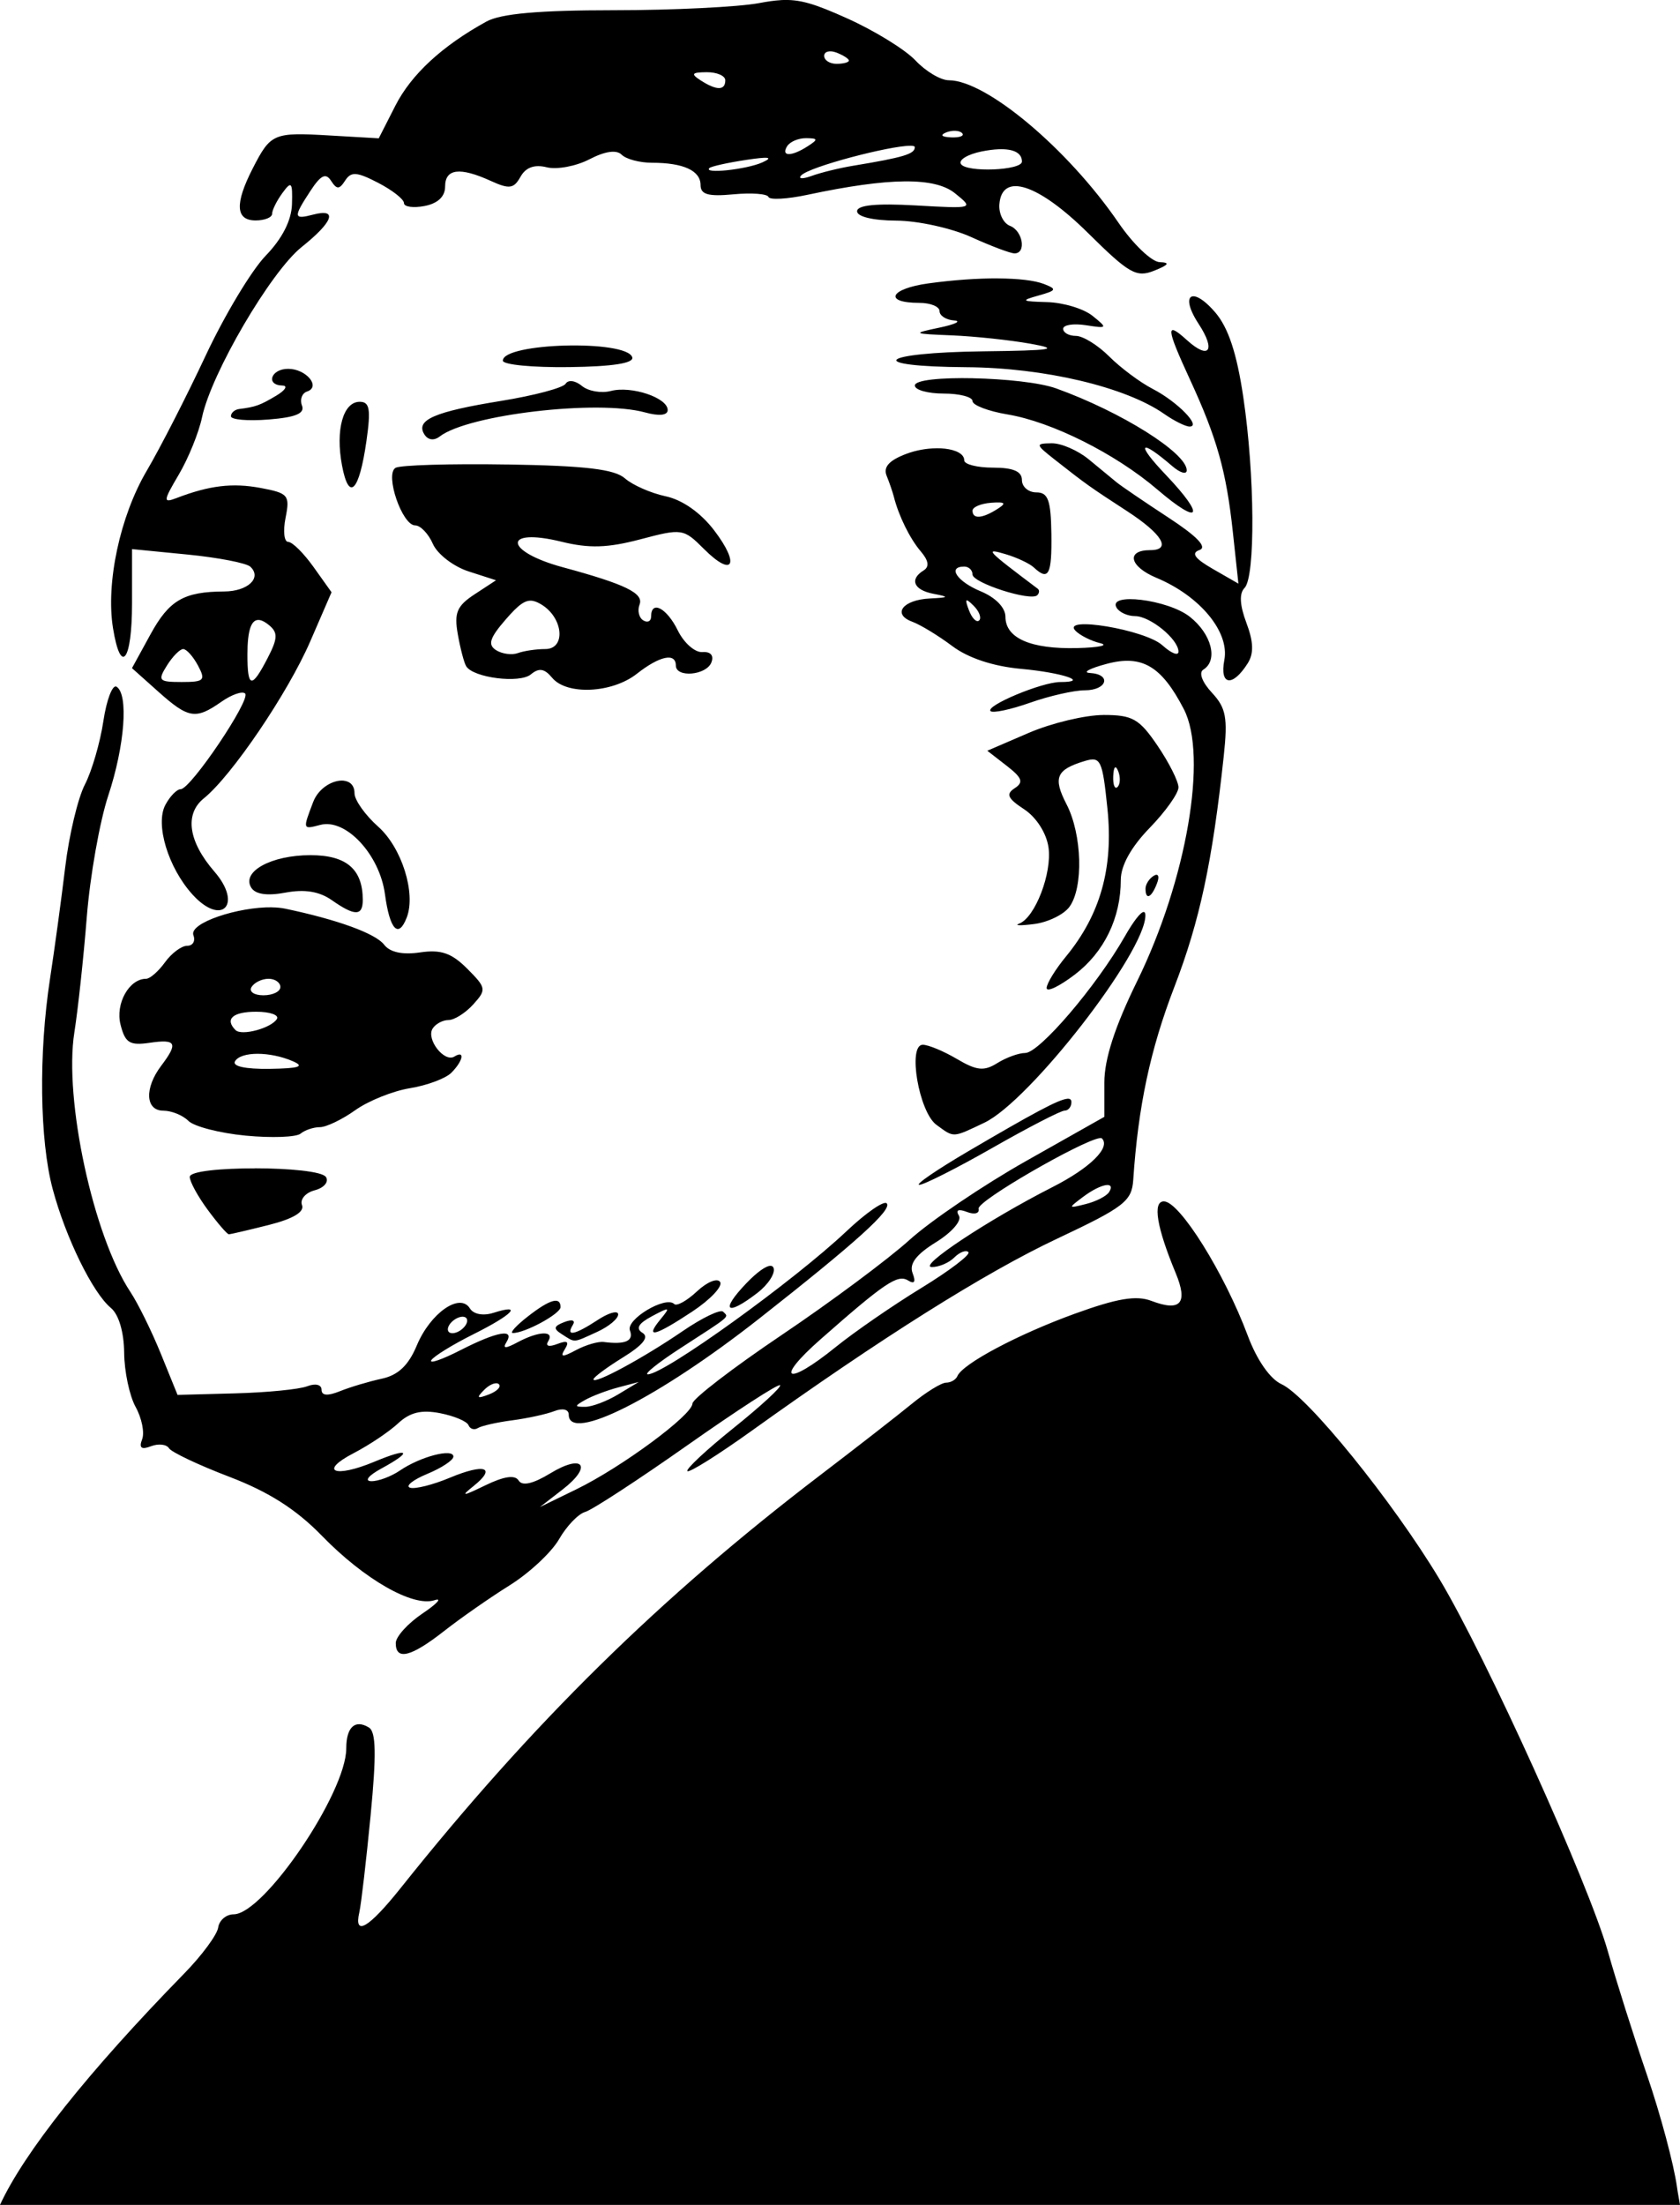 <?xml version="1.0" encoding="UTF-8" standalone="no"?>
<!-- Created with Inkscape (http://www.inkscape.org/) -->

<svg
   width="53.947mm"
   height="70.776mm"
   viewBox="0 0 53.947 70.776"
   version="1.1"
   id="svg1376"
   xml:space="preserve"
   inkscape:version="1.2 (dc2aedaf03, 2022-05-15)"
   sodipodi:docname="Uncle Am 2.svg"
   xmlns:inkscape="http://www.inkscape.org/namespaces/inkscape"
   xmlns:sodipodi="http://sodipodi.sourceforge.net/DTD/sodipodi-0.dtd"
   xmlns="http://www.w3.org/2000/svg"
   xmlns:svg="http://www.w3.org/2000/svg"
   xmlns:rdf="http://www.w3.org/1999/02/22-rdf-syntax-ns#"
   xmlns:cc="http://creativecommons.org/ns#"
   xmlns:dc="http://purl.org/dc/elements/1.1/"><title
     id="title1406">Uncle Am</title><sodipodi:namedview
     id="namedview1378"
     pagecolor="#ffffff"
     bordercolor="#666666"
     borderopacity="1.0"
     inkscape:showpageshadow="2"
     inkscape:pageopacity="0.0"
     inkscape:pagecheckerboard="0"
     inkscape:deskcolor="#d1d1d1"
     inkscape:document-units="mm"
     showgrid="false"
     inkscape:zoom="1.7282548"
     inkscape:cx="125.8495"
     inkscape:cy="121.22055"
     inkscape:window-width="1920"
     inkscape:window-height="991"
     inkscape:window-x="-9"
     inkscape:window-y="-9"
     inkscape:window-maximized="1"
     inkscape:current-layer="layer1" /><defs
     id="defs1373" /><g
     inkscape:label="Lager 1"
     inkscape:groupmode="layer"
     id="layer1"
     transform="translate(-7.448,-57.605)"><path
       id="path1392"
       style="fill:#000000;stroke-width:0.265"
       d="m 32.518,57.61 c -0.206,0.012 -0.427,0.044 -0.691,0.094 -0.671,0.126 -2.769,0.229 -4.661,0.229 -2.42,8.25e-4 -3.636,0.109 -4.101,0.365 -1.419,0.781 -2.409,1.695 -2.921,2.699 l -0.534,1.048 -1.571,-0.091 c -1.815,-0.106 -1.897,-0.071 -2.477,1.06 -0.58,1.133 -0.55,1.667 0.095,1.667 0.291,0 0.529,-0.096 0.529,-0.214 0,-0.118 0.149,-0.418 0.331,-0.667 0.29,-0.397 0.328,-0.353 0.307,0.356 -0.015,0.524 -0.313,1.108 -0.846,1.659 -0.453,0.468 -1.321,1.913 -1.93,3.213 -0.609,1.3 -1.458,2.959 -1.887,3.687 -0.858,1.455 -1.319,3.605 -1.084,5.054 0.249,1.535 0.611,1.06 0.611,-0.802 v -1.736 l 1.786,0.175 c 0.982,0.097 1.889,0.272 2.014,0.391 0.378,0.356 -0.081,0.79 -0.839,0.794 -1.299,0.007 -1.767,0.278 -2.368,1.375 l -0.595,1.086 0.842,0.752 c 0.973,0.869 1.203,0.906 2.028,0.328 0.333,-0.233 0.677,-0.353 0.764,-0.265 0.191,0.191 -1.749,3.07 -2.069,3.07 -0.123,0 -0.344,0.226 -0.492,0.503 -0.333,0.622 0.087,2.013 0.868,2.876 0.941,1.039 1.625,0.327 0.705,-0.734 -0.837,-0.965 -0.964,-1.847 -0.338,-2.351 0.894,-0.72 2.697,-3.379 3.417,-5.039 l 0.683,-1.576 -0.576,-0.808 c -0.317,-0.445 -0.683,-0.808 -0.815,-0.808 -0.132,0 -0.17,-0.349 -0.085,-0.776 0.144,-0.722 0.089,-0.789 -0.798,-0.955 -0.908,-0.17 -1.65,-0.081 -2.708,0.325 -0.433,0.166 -0.425,0.096 0.08,-0.76 0.306,-0.519 0.641,-1.345 0.744,-1.836 0.298,-1.412 2.206,-4.671 3.198,-5.463 1.013,-0.808 1.171,-1.25 0.375,-1.042 -0.642,0.168 -0.651,0.091 -0.091,-0.763 0.332,-0.506 0.492,-0.584 0.661,-0.321 0.184,0.284 0.265,0.283 0.453,-0.009 0.19,-0.294 0.374,-0.281 1.058,0.073 0.456,0.236 0.829,0.528 0.829,0.65 0,0.122 0.298,0.164 0.661,0.095 0.427,-0.082 0.661,-0.303 0.661,-0.625 0,-0.575 0.474,-0.633 1.468,-0.18 0.595,0.271 0.738,0.251 0.953,-0.134 0.169,-0.302 0.449,-0.403 0.843,-0.304 0.324,0.081 0.94,-0.034 1.369,-0.256 0.505,-0.262 0.87,-0.314 1.037,-0.147 0.142,0.142 0.581,0.258 0.977,0.258 1.007,0 1.556,0.253 1.556,0.717 0,0.303 0.25,0.372 1.056,0.296 0.581,-0.055 1.087,-0.017 1.124,0.084 0.038,0.101 0.604,0.07 1.259,-0.07 2.623,-0.558 4.083,-0.572 4.732,-0.047 0.609,0.493 0.603,0.495 -1.267,0.389 -1.266,-0.072 -1.878,-0.01 -1.878,0.188 0,0.174 0.514,0.297 1.257,0.3 0.691,0.003 1.776,0.241 2.41,0.529 0.634,0.288 1.259,0.523 1.389,0.523 0.387,0 0.267,-0.725 -0.146,-0.884 -0.21,-0.081 -0.363,-0.391 -0.341,-0.69 0.079,-1.042 1.246,-0.665 2.848,0.921 1.317,1.303 1.551,1.437 2.124,1.208 0.47,-0.188 0.517,-0.262 0.176,-0.274 -0.258,-0.009 -0.853,-0.578 -1.323,-1.265 -1.624,-2.371 -4.247,-4.573 -5.448,-4.573 -0.261,0 -0.742,-0.286 -1.07,-0.635 -0.328,-0.349 -1.317,-0.958 -2.199,-1.354 -1.038,-0.466 -1.514,-0.62 -2.132,-0.584 z m 1.638,1.645 c 0.047,0.005 0.099,0.018 0.154,0.039 0.218,0.084 0.397,0.199 0.397,0.256 0,0.057 -0.179,0.104 -0.397,0.104 -0.218,0 -0.397,-0.115 -0.397,-0.256 0,-0.07 0.045,-0.118 0.117,-0.136 0.036,-0.009 0.079,-0.012 0.126,-0.007 z m -4.013,0.668 c 0.327,-0.002 0.595,0.115 0.595,0.26 0,0.332 -0.281,0.332 -0.794,0 -0.321,-0.207 -0.283,-0.257 0.198,-0.26 z m 7.982,1.881 c 0.092,0.004 0.171,0.028 0.215,0.072 0.088,0.088 -0.068,0.15 -0.347,0.139 -0.308,-0.013 -0.371,-0.075 -0.16,-0.16 0.096,-0.038 0.201,-0.055 0.292,-0.051 z m -4.791,0.236 c 0.386,0.004 0.392,0.039 0.05,0.26 -0.518,0.335 -0.868,0.335 -0.661,0 0.09,-0.146 0.365,-0.263 0.611,-0.26 z m 3.345,0.243 c 0.092,4.92e-4 0.145,0.015 0.145,0.046 0,0.22 -0.359,0.328 -1.984,0.597 -0.437,0.072 -1.032,0.218 -1.323,0.324 -0.291,0.106 -0.446,0.101 -0.345,-0.011 0.255,-0.283 2.86,-0.959 3.507,-0.955 z m 2.839,0.113 c 0.478,-0.018 0.746,0.119 0.746,0.395 0,0.287 -1.787,0.358 -1.96,0.078 -0.081,-0.132 0.22,-0.313 0.669,-0.403 0.204,-0.041 0.386,-0.064 0.546,-0.07 z m -7.438,0.277 c 0.086,0.013 0.034,0.061 -0.15,0.144 -0.508,0.23 -1.925,0.38 -1.698,0.18 0.061,-0.053 0.586,-0.17 1.168,-0.258 0.369,-0.056 0.593,-0.078 0.68,-0.066 z m 7.414,3.868 c -0.651,-0.003 -1.426,0.05 -2.229,0.16 -1.247,0.171 -1.46,0.626 -0.292,0.626 0.355,0 0.645,0.119 0.645,0.265 0,0.146 0.208,0.28 0.463,0.299 0.255,0.019 0.046,0.123 -0.463,0.23 -0.892,0.188 -0.878,0.197 0.397,0.249 0.728,0.03 1.859,0.15 2.514,0.267 0.985,0.175 0.726,0.218 -1.505,0.245 -3.38,0.042 -3.852,0.488 -0.54,0.51 2.498,0.016 5.111,0.634 6.348,1.5 0.318,0.222 0.684,0.405 0.815,0.405 0.39,0 -0.393,-0.8 -1.185,-1.209 -0.405,-0.209 -1.033,-0.678 -1.396,-1.041 -0.363,-0.363 -0.844,-0.66 -1.069,-0.66 -0.225,0 -0.409,-0.103 -0.409,-0.228 0,-0.125 0.327,-0.177 0.728,-0.115 0.698,0.108 0.707,0.096 0.214,-0.301 -0.282,-0.228 -0.937,-0.426 -1.455,-0.44 -0.829,-0.023 -0.863,-0.049 -0.281,-0.211 0.581,-0.162 0.603,-0.207 0.177,-0.371 -0.301,-0.116 -0.826,-0.175 -1.477,-0.179 z m 6.316,0.578 c -0.247,-0.043 -0.26,0.291 0.129,0.885 0.561,0.856 0.335,1.164 -0.38,0.516 -0.687,-0.622 -0.669,-0.401 0.102,1.271 0.866,1.877 1.165,2.939 1.375,4.887 l 0.179,1.661 -0.82,-0.471 c -0.584,-0.335 -0.708,-0.51 -0.431,-0.607 0.26,-0.091 -0.072,-0.438 -1.001,-1.045 -0.764,-0.5 -1.509,-1.007 -1.655,-1.126 -0.146,-0.119 -0.551,-0.453 -0.9,-0.741 -0.35,-0.288 -0.885,-0.52 -1.191,-0.515 -0.528,0.008 -0.524,0.034 0.106,0.529 1.004,0.789 1.106,0.862 2.315,1.648 1.137,0.739 1.442,1.253 0.744,1.253 -0.785,0 -0.667,0.526 0.2,0.888 1.4,0.585 2.354,1.739 2.181,2.639 -0.157,0.82 0.265,0.877 0.753,0.102 0.197,-0.313 0.185,-0.688 -0.045,-1.296 -0.213,-0.566 -0.234,-0.944 -0.06,-1.118 0.353,-0.353 0.332,-3.634 -0.039,-6.126 -0.21,-1.414 -0.482,-2.233 -0.903,-2.723 -0.279,-0.324 -0.511,-0.486 -0.659,-0.512 z m -20.207,1.578 c -1.015,0.027 -2.008,0.197 -2.008,0.485 0,0.129 0.956,0.222 2.125,0.207 1.408,-0.018 2.093,-0.126 2.03,-0.317 -0.093,-0.285 -1.132,-0.402 -2.148,-0.375 z m -8.902,0.747 c -0.554,0 -0.732,0.524 -0.183,0.537 0.182,0.004 0.093,0.15 -0.198,0.324 -0.521,0.311 -0.666,0.363 -1.191,0.429 -0.146,0.018 -0.265,0.123 -0.265,0.233 0,0.11 0.544,0.157 1.208,0.104 0.871,-0.069 1.171,-0.195 1.073,-0.448 -0.074,-0.193 -0.001,-0.396 0.162,-0.45 0.455,-0.152 -0.026,-0.729 -0.607,-0.729 z m 21.995,0.302 c -1.002,-0.021 -1.871,0.052 -1.871,0.234 0,0.142 0.417,0.258 0.926,0.258 0.509,0 0.926,0.109 0.926,0.241 0,0.133 0.506,0.326 1.124,0.429 1.422,0.237 3.467,1.261 4.808,2.408 1.393,1.191 1.565,0.885 0.268,-0.476 -0.969,-1.017 -0.84,-1.179 0.215,-0.272 0.255,0.219 0.463,0.278 0.463,0.133 0,-0.557 -2.103,-1.876 -4.188,-2.627 -0.534,-0.192 -1.669,-0.306 -2.672,-0.327 z M 25.823,69.841 c -0.093,-0.012 -0.171,0.014 -0.212,0.082 -0.082,0.132 -1.015,0.38 -2.074,0.551 -2.135,0.345 -2.749,0.611 -2.465,1.07 0.116,0.188 0.309,0.216 0.497,0.071 0.913,-0.702 5.068,-1.189 6.591,-0.772 0.456,0.125 0.728,0.096 0.728,-0.077 0,-0.394 -1.164,-0.784 -1.825,-0.611 -0.307,0.08 -0.727,0.007 -0.931,-0.163 -0.105,-0.087 -0.214,-0.138 -0.307,-0.15 z m -6.824,0.661 c -0.533,0 -0.784,0.9 -0.569,2.042 0.221,1.179 0.552,0.848 0.785,-0.785 0.145,-1.019 0.104,-1.257 -0.216,-1.257 z m 18.505,1.493 c -0.303,0.004 -0.642,0.061 -0.952,0.178 -0.554,0.209 -0.747,0.423 -0.633,0.704 0.09,0.222 0.193,0.522 0.23,0.667 0.156,0.619 0.517,1.353 0.866,1.76 0.252,0.295 0.282,0.493 0.092,0.611 -0.463,0.286 -0.321,0.628 0.314,0.75 0.521,0.1 0.507,0.119 -0.117,0.151 -0.871,0.044 -1.217,0.504 -0.562,0.746 0.264,0.097 0.842,0.449 1.284,0.781 0.513,0.385 1.313,0.65 2.211,0.732 1.329,0.121 2.225,0.423 1.253,0.423 -0.583,0 -2.406,0.761 -2.234,0.933 0.072,0.072 0.641,-0.048 1.265,-0.268 0.623,-0.22 1.416,-0.4 1.761,-0.4 0.718,0 0.871,-0.514 0.165,-0.556 -0.255,-0.015 -0.011,-0.147 0.542,-0.294 1.13,-0.3 1.757,0.069 2.474,1.456 0.775,1.499 0.09,5.487 -1.501,8.733 -0.715,1.458 -1.052,2.499 -1.052,3.249 v 1.103 l -2.509,1.416 c -1.38,0.779 -3.066,1.919 -3.747,2.535 -0.681,0.616 -2.526,1.989 -4.102,3.05 -1.576,1.061 -2.867,2.053 -2.869,2.204 -0.005,0.368 -2.277,2.045 -3.729,2.752 l -1.169,0.569 0.729,-0.564 c 0.976,-0.755 0.663,-1.162 -0.397,-0.517 -0.553,0.336 -0.9,0.415 -1.014,0.23 -0.117,-0.189 -0.466,-0.139 -1.069,0.153 -0.736,0.358 -0.804,0.363 -0.385,0.028 0.756,-0.604 0.37,-0.741 -0.759,-0.27 -0.545,0.228 -1.119,0.371 -1.276,0.319 -0.157,-0.052 0.092,-0.252 0.553,-0.443 0.462,-0.191 0.84,-0.441 0.84,-0.556 0,-0.276 -1.058,-8.5e-4 -1.713,0.445 -0.287,0.196 -0.704,0.351 -0.926,0.345 -0.228,-0.006 -0.087,-0.182 0.323,-0.405 1.032,-0.56 0.901,-0.689 -0.223,-0.219 -1.274,0.532 -1.799,0.313 -0.662,-0.277 0.496,-0.257 1.137,-0.687 1.425,-0.955 0.38,-0.354 0.749,-0.444 1.348,-0.327 0.454,0.088 0.864,0.262 0.913,0.385 0.049,0.123 0.185,0.165 0.302,0.092 0.117,-0.072 0.613,-0.184 1.102,-0.248 0.489,-0.064 1.097,-0.196 1.352,-0.295 0.27,-0.105 0.463,-0.057 0.463,0.114 0,0.914 2.877,-0.538 6.122,-3.089 3.128,-2.459 4.281,-3.502 4.087,-3.696 -0.091,-0.091 -0.669,0.31 -1.285,0.892 -1.692,1.599 -5.856,4.598 -6.385,4.598 -0.137,0 0.338,-0.38 1.054,-0.843 1.649,-1.067 1.549,-0.982 1.365,-1.167 -0.087,-0.087 -0.672,0.194 -1.301,0.624 -1.266,0.866 -2.863,1.729 -2.863,1.546 0,-0.065 0.427,-0.381 0.949,-0.704 0.643,-0.398 0.845,-0.651 0.626,-0.787 -0.227,-0.14 -0.135,-0.301 0.307,-0.536 0.576,-0.307 0.599,-0.298 0.268,0.104 -0.518,0.629 -0.181,0.545 1.026,-0.254 0.577,-0.382 0.978,-0.807 0.892,-0.946 -0.086,-0.139 -0.42,-0.004 -0.743,0.299 -0.323,0.303 -0.652,0.486 -0.732,0.407 -0.273,-0.273 -1.558,0.494 -1.422,0.849 0.129,0.337 -0.148,0.459 -0.839,0.37 -0.18,-0.023 -0.581,0.094 -0.891,0.26 -0.446,0.238 -0.521,0.231 -0.357,-0.034 0.148,-0.24 0.078,-0.286 -0.246,-0.162 -0.27,0.104 -0.388,0.068 -0.292,-0.087 0.215,-0.348 -0.301,-0.332 -0.977,0.029 -0.395,0.212 -0.495,0.212 -0.364,0 0.276,-0.447 -0.29,-0.348 -1.477,0.257 -0.591,0.302 -1.012,0.447 -0.935,0.321 0.077,-0.125 0.685,-0.5 1.35,-0.832 1.268,-0.633 1.607,-0.993 0.648,-0.689 -0.334,0.106 -0.642,0.048 -0.76,-0.142 -0.318,-0.515 -1.269,0.149 -1.704,1.19 -0.267,0.64 -0.599,0.954 -1.124,1.067 -0.41,0.088 -1.013,0.268 -1.34,0.4 -0.4,0.161 -0.595,0.146 -0.595,-0.046 0,-0.165 -0.197,-0.212 -0.463,-0.11 -0.255,0.098 -1.295,0.2 -2.312,0.227 l -1.849,0.049 -0.537,-1.323 C 12.318,100.334 11.878,99.441 11.636,99.077 10.444,97.283 9.496,92.892 9.836,90.742 9.951,90.015 10.131,88.348 10.235,87.038 c 0.104,-1.31 0.414,-3.062 0.689,-3.894 0.531,-1.604 0.656,-3.255 0.266,-3.496 -0.129,-0.08 -0.32,0.418 -0.423,1.105 -0.103,0.688 -0.371,1.605 -0.594,2.037 -0.224,0.433 -0.508,1.624 -0.631,2.649 -0.123,1.025 -0.343,2.637 -0.488,3.583 -0.368,2.396 -0.333,5.183 0.085,6.747 0.417,1.562 1.285,3.335 1.87,3.82 0.252,0.209 0.42,0.777 0.426,1.438 0.005,0.601 0.171,1.384 0.368,1.74 0.197,0.356 0.292,0.824 0.209,1.038 -0.107,0.278 -0.025,0.342 0.285,0.223 0.239,-0.092 0.498,-0.063 0.577,0.064 0.078,0.127 0.952,0.54 1.941,0.918 1.267,0.484 2.146,1.045 2.974,1.897 1.357,1.394 2.918,2.288 3.609,2.064 0.263,-0.085 0.091,0.106 -0.382,0.425 -0.473,0.319 -0.86,0.747 -0.86,0.951 0,0.568 0.49,0.446 1.55,-0.385 0.53,-0.416 1.48,-1.078 2.111,-1.472 0.631,-0.394 1.343,-1.06 1.584,-1.479 0.24,-0.419 0.617,-0.813 0.838,-0.874 0.22,-0.062 1.696,-1.025 3.28,-2.139 1.584,-1.115 2.924,-1.983 2.978,-1.929 0.054,0.054 -0.618,0.672 -1.493,1.374 -0.875,0.702 -1.542,1.325 -1.483,1.384 0.059,0.059 0.983,-0.52 2.052,-1.286 4.151,-2.975 7.504,-5.084 9.81,-6.17 2.167,-1.021 2.409,-1.207 2.455,-1.895 0.158,-2.359 0.547,-4.183 1.319,-6.188 0.816,-2.119 1.222,-4.014 1.587,-7.412 0.133,-1.235 0.074,-1.548 -0.381,-2.037 -0.313,-0.336 -0.428,-0.645 -0.275,-0.739 0.484,-0.299 0.267,-1.146 -0.436,-1.699 -0.706,-0.555 -2.66,-0.792 -2.346,-0.284 0.09,0.146 0.356,0.265 0.59,0.265 0.486,0 1.394,0.743 1.394,1.14 0,0.146 -0.233,0.053 -0.518,-0.205 -0.554,-0.501 -3.265,-0.953 -2.789,-0.465 0.146,0.149 0.503,0.328 0.794,0.398 0.291,0.07 -0.044,0.141 -0.745,0.158 -1.487,0.036 -2.298,-0.319 -2.298,-1.005 0,-0.293 -0.318,-0.62 -0.794,-0.817 -0.762,-0.316 -1.081,-0.794 -0.529,-0.794 0.146,0 0.265,0.114 0.265,0.252 0,0.272 1.874,0.873 2.08,0.667 0.069,-0.069 0.076,-0.163 0.015,-0.208 -1.66,-1.25 -1.716,-1.311 -1.037,-1.111 0.364,0.107 0.775,0.3 0.913,0.429 0.473,0.442 0.581,0.234 0.562,-1.088 -0.016,-1.076 -0.106,-1.323 -0.483,-1.323 -0.255,-1.03e-4 -0.463,-0.179 -0.463,-0.397 0,-0.277 -0.279,-0.397 -0.926,-0.397 -0.509,0 -0.926,-0.105 -0.926,-0.234 0,-0.203 -0.258,-0.334 -0.62,-0.375 -0.09,-0.01 -0.187,-0.015 -0.288,-0.014 z m -13.763,0.52 c -1.832,-0.03 -3.449,0.019 -3.594,0.108 -0.346,0.214 0.214,1.847 0.633,1.847 0.17,0 0.426,0.268 0.569,0.595 0.144,0.327 0.659,0.724 1.144,0.881 l 0.883,0.285 -0.687,0.45 c -0.569,0.373 -0.662,0.592 -0.541,1.28 0.08,0.456 0.202,0.92 0.27,1.03 0.23,0.372 1.719,0.559 2.077,0.261 0.261,-0.217 0.436,-0.189 0.683,0.109 0.469,0.566 1.926,0.497 2.721,-0.129 0.73,-0.574 1.251,-0.684 1.251,-0.265 0,0.402 0.982,0.316 1.142,-0.1 0.086,-0.223 -0.027,-0.351 -0.291,-0.331 -0.237,0.018 -0.592,-0.294 -0.788,-0.694 -0.354,-0.722 -0.857,-0.985 -0.857,-0.448 0,0.154 -0.114,0.21 -0.253,0.124 -0.139,-0.086 -0.192,-0.315 -0.118,-0.507 0.14,-0.364 -0.457,-0.654 -2.462,-1.197 -1.901,-0.515 -1.942,-1.287 -0.043,-0.82 0.886,0.218 1.478,0.2 2.529,-0.077 1.34,-0.354 1.387,-0.347 2.042,0.308 0.935,0.935 1.172,0.508 0.33,-0.595 -0.433,-0.568 -1.021,-0.981 -1.559,-1.095 -0.475,-0.101 -1.063,-0.36 -1.307,-0.575 -0.334,-0.294 -1.272,-0.405 -3.776,-0.446 z m 15.799,1.219 c 0.194,0.007 0.16,0.068 -0.072,0.214 -0.484,0.306 -0.791,0.325 -0.791,0.049 0,-0.115 0.267,-0.228 0.592,-0.253 0.116,-0.009 0.206,-0.013 0.271,-0.01 z m -1.056,3.147 c 0.022,-0.022 0.095,0.035 0.226,0.165 0.181,0.179 0.262,0.393 0.181,0.474 -0.081,0.081 -0.23,-0.065 -0.329,-0.326 -0.072,-0.189 -0.1,-0.291 -0.078,-0.313 z m -13.916,0.014 c 0.083,0.016 0.169,0.056 0.268,0.116 0.703,0.428 0.789,1.428 0.122,1.428 -0.289,-10e-7 -0.685,0.058 -0.878,0.129 -0.194,0.071 -0.51,0.029 -0.703,-0.094 -0.274,-0.175 -0.206,-0.391 0.315,-0.99 0.411,-0.473 0.627,-0.639 0.876,-0.59 z m -8.789,0.612 c 0.088,0.012 0.191,0.068 0.311,0.167 0.286,0.238 0.278,0.425 -0.049,1.056 -0.513,0.991 -0.648,0.967 -0.648,-0.115 0,-0.782 0.123,-1.144 0.386,-1.108 z m -2.448,0.932 c 0.105,0 0.319,0.238 0.474,0.529 0.254,0.475 0.201,0.529 -0.522,0.529 -0.739,0 -0.778,-0.044 -0.475,-0.529 0.182,-0.291 0.417,-0.529 0.522,-0.529 z m 29.552,2.117 c -0.586,0 -1.666,0.258 -2.399,0.573 l -1.333,0.574 0.623,0.483 c 0.499,0.387 0.55,0.53 0.257,0.72 -0.29,0.188 -0.227,0.329 0.302,0.675 0.391,0.256 0.716,0.762 0.783,1.22 0.121,0.827 -0.431,2.263 -0.944,2.453 -0.168,0.062 0.053,0.067 0.489,0.011 0.437,-0.056 0.943,-0.302 1.124,-0.546 0.459,-0.616 0.413,-2.326 -0.089,-3.297 -0.441,-0.854 -0.333,-1.112 0.581,-1.388 0.516,-0.156 0.571,-0.041 0.733,1.538 0.194,1.897 -0.228,3.394 -1.337,4.742 -0.339,0.411 -0.616,0.864 -0.616,1.006 0,0.142 0.408,-0.053 0.906,-0.433 0.942,-0.719 1.475,-1.817 1.475,-3.039 0,-0.458 0.332,-1.056 0.926,-1.667 0.509,-0.524 0.926,-1.111 0.926,-1.302 0,-0.192 -0.302,-0.793 -0.671,-1.336 -0.588,-0.866 -0.802,-0.988 -1.737,-0.988 z m 0.365,1.688 c 0.028,-0.028 0.065,0.009 0.107,0.115 0.076,0.191 0.067,0.419 -0.021,0.507 -0.088,0.088 -0.151,-0.068 -0.139,-0.347 0.006,-0.154 0.025,-0.247 0.053,-0.274 z M 18.486,82.664 c -0.332,-0.035 -0.807,0.225 -0.983,0.688 -0.337,0.886 -0.339,0.88 0.232,0.731 0.818,-0.214 1.903,0.951 2.075,2.228 0.153,1.139 0.433,1.437 0.7,0.743 0.299,-0.779 -0.16,-2.239 -0.916,-2.912 -0.419,-0.373 -0.762,-0.856 -0.762,-1.073 0,-0.255 -0.147,-0.383 -0.346,-0.404 z m -1.068,2.391 c -1.258,0 -2.221,0.527 -1.903,1.042 0.134,0.216 0.511,0.271 1.102,0.16 0.613,-0.115 1.085,-0.038 1.484,0.241 0.74,0.519 0.996,0.517 0.996,-0.005 0,-0.988 -0.525,-1.438 -1.678,-1.438 z m 27.168,0.63 c -0.024,-6.02e-4 -0.054,0.01 -0.092,0.033 -0.144,0.089 -0.262,0.274 -0.262,0.411 0,0.381 0.19,0.297 0.366,-0.162 0.068,-0.177 0.06,-0.28 -0.012,-0.282 z m -28.404,1.044 c -1.077,-0.018 -2.675,0.501 -2.523,0.898 0.071,0.186 -0.019,0.337 -0.201,0.337 -0.182,0 -0.502,0.239 -0.712,0.53 -0.21,0.291 -0.482,0.529 -0.606,0.529 -0.545,0 -0.991,0.796 -0.822,1.469 0.148,0.589 0.293,0.68 0.934,0.586 0.859,-0.126 0.925,0.006 0.371,0.739 -0.542,0.717 -0.507,1.44 0.071,1.44 0.262,0 0.624,0.147 0.805,0.328 0.181,0.181 1.008,0.393 1.839,0.473 0.831,0.079 1.623,0.05 1.762,-0.064 0.138,-0.115 0.418,-0.208 0.621,-0.208 0.203,0 0.714,-0.245 1.135,-0.545 0.421,-0.3 1.213,-0.618 1.759,-0.706 0.546,-0.089 1.142,-0.311 1.325,-0.494 0.381,-0.381 0.449,-0.738 0.098,-0.521 -0.322,0.199 -0.91,-0.554 -0.699,-0.896 0.094,-0.152 0.324,-0.276 0.511,-0.276 0.187,0 0.545,-0.226 0.794,-0.501 0.431,-0.476 0.421,-0.533 -0.194,-1.149 -0.502,-0.502 -0.842,-0.62 -1.514,-0.521 -0.563,0.083 -0.967,-0.004 -1.154,-0.249 -0.274,-0.358 -1.502,-0.805 -3.176,-1.155 -0.126,-0.026 -0.269,-0.04 -0.423,-0.042 z m 27.997,0.15 c -0.096,-0.007 -0.324,0.28 -0.615,0.79 -0.915,1.6 -2.742,3.736 -3.196,3.736 -0.207,0 -0.61,0.146 -0.896,0.325 -0.426,0.266 -0.66,0.242 -1.294,-0.132 -0.426,-0.251 -0.92,-0.457 -1.099,-0.457 -0.493,0 -0.124,2.158 0.439,2.57 0.575,0.42 0.505,0.423 1.539,-0.068 1.458,-0.692 5.179,-5.482 5.171,-6.657 -4.68e-4,-0.07 -0.018,-0.104 -0.05,-0.106 z M 16.07,89.023 c 0.21,0 0.381,0.119 0.381,0.265 0,0.146 -0.245,0.265 -0.545,0.265 -0.3,0 -0.471,-0.119 -0.381,-0.265 0.09,-0.146 0.335,-0.265 0.545,-0.265 z m -0.397,1.058 c 0.445,0 0.745,0.105 0.666,0.233 -0.183,0.296 -1.133,0.551 -1.328,0.356 -0.353,-0.353 -0.089,-0.589 0.662,-0.589 z m 0.047,1.35 c 0.347,0 0.76,0.079 1.128,0.237 0.397,0.171 0.211,0.232 -0.743,0.246 -0.785,0.011 -1.21,-0.083 -1.109,-0.246 0.098,-0.158 0.377,-0.237 0.724,-0.237 z m 26.001,1.444 c -0.286,0.022 -1.114,0.473 -3.172,1.679 -1.016,0.596 -1.728,1.083 -1.581,1.083 0.147,0 1.207,-0.536 2.356,-1.191 1.149,-0.655 2.188,-1.191 2.309,-1.191 0.121,0 0.219,-0.123 0.219,-0.272 0,-0.076 -0.035,-0.116 -0.13,-0.109 z m 1.035,1.264 c 0.038,-0.006 0.064,-0.003 0.076,0.009 0.289,0.289 -0.38,0.947 -1.584,1.56 -2.063,1.048 -4.347,2.561 -3.88,2.568 0.226,0.004 0.551,-0.134 0.723,-0.306 0.172,-0.172 0.376,-0.25 0.454,-0.173 0.077,0.077 -0.606,0.597 -1.517,1.154 -0.912,0.558 -2.146,1.409 -2.743,1.892 -1.583,1.281 -1.992,1.076 -0.49,-0.246 2.059,-1.813 2.479,-2.096 2.809,-1.892 0.209,0.129 0.258,0.052 0.148,-0.234 -0.114,-0.298 0.114,-0.598 0.751,-0.992 0.512,-0.317 0.836,-0.691 0.737,-0.852 -0.113,-0.182 -0.018,-0.226 0.259,-0.119 0.243,0.093 0.409,0.047 0.374,-0.106 -0.056,-0.245 3.308,-2.178 3.884,-2.263 z M 15.643,95.108 c -1.065,-0.002 -2.102,0.089 -2.102,0.275 0,0.151 0.261,0.628 0.579,1.058 0.318,0.431 0.623,0.783 0.676,0.783 0.054,0 0.633,-0.135 1.288,-0.3 0.774,-0.195 1.146,-0.417 1.062,-0.636 -0.071,-0.185 0.113,-0.399 0.408,-0.476 0.296,-0.077 0.459,-0.267 0.363,-0.423 -0.115,-0.186 -1.209,-0.281 -2.275,-0.283 z m 27.405,0.539 c 0.082,0.015 0.098,0.087 0.014,0.223 -0.079,0.128 -0.414,0.3 -0.744,0.383 -0.578,0.146 -0.581,0.138 -0.086,-0.233 0.284,-0.212 0.548,-0.341 0.712,-0.371 0.041,-0.007 0.076,-0.009 0.103,-0.004 z m 1.775,0.521 c -0.37,-0.002 -0.234,0.829 0.377,2.299 0.404,0.972 0.16,1.252 -0.777,0.896 -0.488,-0.186 -1.097,-0.084 -2.47,0.414 -1.82,0.661 -3.595,1.604 -3.762,2 -0.049,0.115 -0.211,0.21 -0.361,0.21 -0.15,0 -0.646,0.305 -1.102,0.679 -0.457,0.374 -1.782,1.406 -2.947,2.294 -5.142,3.923 -9.255,7.968 -13.453,13.232 -1.04,1.305 -1.523,1.59 -1.341,0.794 0.058,-0.255 0.221,-1.65 0.361,-3.101 0.189,-1.956 0.176,-2.686 -0.052,-2.827 -0.445,-0.275 -0.729,-0.015 -0.729,0.668 0,1.429 -2.645,5.324 -3.617,5.327 -0.239,6.8e-4 -0.462,0.191 -0.496,0.424 -0.034,0.232 -0.522,0.894 -1.084,1.469 -3.114,3.188 -5.143,5.749 -5.923,7.435 H 61.395 c -0.036,-0.23 -0.064,-0.335 -0.097,-0.575 -0.098,-0.716 -0.528,-2.323 -0.955,-3.572 -0.428,-1.249 -0.997,-3.045 -1.264,-3.99 -0.615,-2.177 -3.903,-9.443 -5.404,-11.944 -1.502,-2.502 -4.242,-5.884 -5.076,-6.264 -0.367,-0.167 -0.791,-0.776 -1.081,-1.551 -0.751,-2.011 -2.189,-4.314 -2.695,-4.317 z M 32.192,98.237 c -0.147,-0.002 -0.432,0.199 -0.78,0.562 -0.85,0.888 -0.639,1.073 0.353,0.31 0.347,-0.267 0.583,-0.627 0.525,-0.801 -0.016,-0.047 -0.05,-0.071 -0.099,-0.071 z m -6.892,1.121 c -0.033,-0.002 -0.071,0.004 -0.115,0.017 -0.175,0.051 -0.44,0.215 -0.797,0.495 -0.364,0.285 -0.578,0.52 -0.475,0.523 0.376,0.012 1.534,-0.615 1.534,-0.83 0,-0.132 -0.048,-0.2 -0.146,-0.205 z m 1.947,0.375 c -0.099,-0.025 -0.332,0.063 -0.601,0.239 -0.742,0.486 -1.041,0.547 -0.805,0.165 0.094,-0.153 -0.018,-0.192 -0.271,-0.095 -0.346,0.133 -0.362,0.211 -0.08,0.39 0.441,0.279 0.341,0.286 1.134,-0.075 0.371,-0.169 0.674,-0.421 0.674,-0.56 0,-0.035 -0.018,-0.056 -0.051,-0.064 z m -4.944,0.137 c 0.145,0 0.191,0.119 0.101,0.265 -0.09,0.146 -0.282,0.265 -0.428,0.265 -0.146,0 -0.191,-0.119 -0.101,-0.265 0.09,-0.146 0.283,-0.265 0.428,-0.265 z m 5.657,2.095 -0.661,0.398 c -0.364,0.219 -0.84,0.399 -1.058,0.4 -0.353,0.001 -0.353,-0.024 0,-0.223 0.218,-0.123 0.695,-0.304 1.058,-0.4 z m -4.574,0.041 c 0.034,0.001 0.063,0.011 0.083,0.032 0.081,0.082 -0.065,0.23 -0.326,0.329 -0.377,0.144 -0.408,0.113 -0.148,-0.148 0.135,-0.136 0.288,-0.215 0.391,-0.212 z"
       sodipodi:nodetypes="sscsccccssscsscssccsccccscssssscccscssscsssssssssscsssssccsssscssscssscssssssssssscsscscssscsscsssssssssssssssssssssssssssssssssssssssssscccsssscsssssccssssssssssssssssssssssssssssssssscssssssssssssccsssssssssssssssccssccccsscsccssscssscsscccsssssssssssssscscsscsssssscsssssssscccssscsssscsscccccsssssssscsssscscssssssssssssssssscssssssssssssscccsssssssssssssssssssssssssssccssssssssssssssssssscccsscsscssssssssssssccssssssssssssscsssssssssssssscssssssscsssssssssssssssssssssscsscsssssssssssssssssssssssssscscsssssscssssssssssssssssssscsscsscccsssssssssssssscssscsscsssscscscccsccsscss" /></g></svg>
